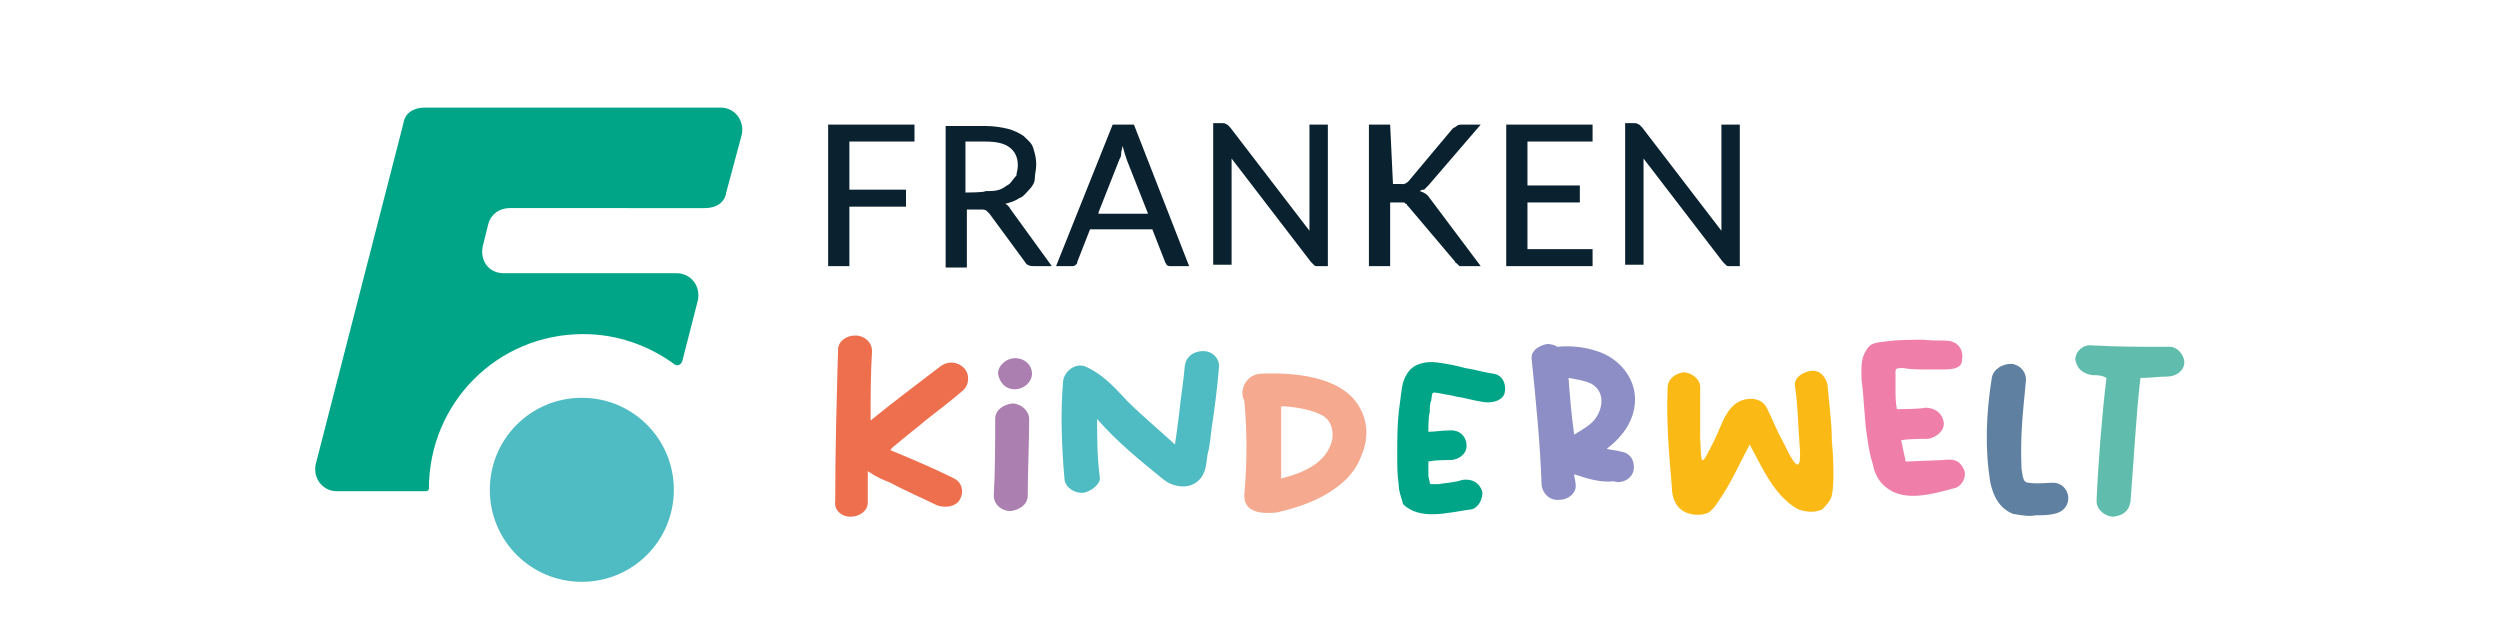 <?xml version="1.0" encoding="utf-8"?>
<!-- Generator: Adobe Illustrator 25.2.0, SVG Export Plug-In . SVG Version: 6.00 Build 0)  -->
<svg version="1.1" id="Ebene_1" xmlns="http://www.w3.org/2000/svg" xmlns:xlink="http://www.w3.org/1999/xlink" x="0px" y="0px"
	 viewBox="0 0 176.6 44.8" style="enable-background:new 0 0 176.6 44.8;" xml:space="preserve">
<style type="text/css">
	.st0{fill:#00A587;}
	.st1{fill:#4EBCC2;}
	.st2{fill:#0A2230;}
	.st3{fill:#60BDAD;}
	.st4{fill:#EE6F4E;}
	.st5{fill:#AB7FAF;}
	.st6{fill:#F5A98E;}
	.st7{fill:#8C8EC5;}
	.st8{fill:#FBB915;}
	.st9{fill:#EF7FA8;}
	.st10{fill:#5F80A1;}
</style>
<g>
	<path class="st0" d="M34.1,17.4c-0.2,1,0.4,1.9,1.5,1.9h12.2c1,0,1.7,0.9,1.5,1.9l-1.1,4.3c-0.1,0.3-0.4,0.4-0.6,0.2
		c-1.8-1.3-4-2.1-6.4-2.1c-6.1,0-10.9,4.9-10.9,10.9c0,0.1-0.1,0.2-0.2,0.2h-6.3c-1,0-1.7-0.9-1.5-1.9l6.2-24.1
		c0.1-0.7,0.7-1.1,1.5-1.1h20.9c1,0,1.7,0.9,1.5,1.9l-1.1,4.1c-0.1,0.7-0.7,1.1-1.5,1.1H36c-0.7,0-1.3,0.4-1.5,1.1L34.1,17.4z"/>
	<path class="st1" d="M41.1,28.1c-3.6,0-6.5,2.9-6.5,6.5s2.9,6.5,6.5,6.5c3.6,0,6.5-2.9,6.5-6.5S44.7,28.1,41.1,28.1"/>
	<path class="st2" d="M121.6,8.8v6.7c0,0.1,0,0.2,0,0.4s0,0.2,0,0.4L116,9c-0.1-0.1-0.1-0.1-0.2-0.2c-0.1,0-0.1-0.1-0.3-0.1h-0.7v10
		h1.3v-6.7c0-0.1,0-0.2,0-0.4c0-0.1,0-0.2,0-0.4l5.6,7.3c0.1,0.1,0.1,0.1,0.2,0.2c0.1,0.1,0.1,0.1,0.3,0.1h0.7v-10H121.6z
		 M107.9,17.5v-3.2h3.7v-1.2h-3.7V10h4.6V8.8h-6.1v10h6.1v-1.2H107.9z M98.2,8.8h-1.5v10h1.5v-4.5h0.6c0.1,0,0.2,0,0.3,0
		s0.1,0,0.2,0.1c0.1,0,0.1,0.1,0.1,0.1c0.1,0.1,0.1,0.1,0.1,0.1l3.3,3.9c0,0.1,0.1,0.1,0.1,0.1c0.1,0.1,0.1,0.1,0.1,0.1
		s0.1,0.1,0.1,0.1s0.1,0,0.2,0h1.3L101,14c-0.2-0.3-0.4-0.4-0.7-0.5c0.1-0.1,0.2-0.1,0.3-0.1c0.1-0.1,0.1-0.1,0.3-0.3l3.7-4.3h-1.3
		c-0.1,0-0.3,0-0.4,0.1c-0.1,0.1-0.2,0.1-0.3,0.2l-3.1,3.7c-0.1,0.1-0.1,0.1-0.3,0.2C99.1,13,99,13,98.8,13h-0.4L98.2,8.8L98.2,8.8z
		 M92.5,8.8v6.7c0,0.1,0,0.2,0,0.4s0,0.2,0,0.4L86.9,9c-0.1-0.1-0.1-0.1-0.2-0.2c-0.1,0-0.1-0.1-0.3-0.1h-0.7v10h1.3v-6.7
		c0-0.1,0-0.2,0-0.4c0-0.1,0-0.2,0-0.4l5.6,7.3c0.1,0.1,0.1,0.1,0.2,0.2c0.1,0.1,0.1,0.1,0.3,0.1h0.7v-10H92.5z M80.1,8.8h-1.5
		l-4,10h1.1c0.1,0,0.2,0,0.3-0.1c0.1-0.1,0.1-0.1,0.1-0.2l0.9-2.3h4.4l0.9,2.3c0,0.1,0.1,0.1,0.1,0.2c0.1,0.1,0.2,0.1,0.3,0.1H84
		L80.1,8.8z M77.6,15l1.5-3.8c0.1-0.1,0.1-0.3,0.1-0.4s0.1-0.4,0.1-0.5c0.1,0.4,0.2,0.7,0.3,1l1.5,3.8H77.6z M71.4,14.8
		c-0.1-0.2-0.3-0.4-0.4-0.4c0.4-0.1,0.7-0.2,1-0.4c0.3-0.1,0.5-0.4,0.7-0.6c0.2-0.2,0.4-0.5,0.4-0.8s0.1-0.6,0.1-1
		c0-0.4-0.1-0.8-0.2-1.1c-0.1-0.4-0.4-0.6-0.7-0.9c-0.3-0.2-0.7-0.4-1.1-0.5c-0.4-0.1-1-0.2-1.6-0.2h-2.8v10h1.5v-4.1h1
		c0.1,0,0.3,0,0.4,0.1c0.1,0.1,0.1,0.1,0.2,0.2l2.5,3.4c0.1,0.2,0.3,0.3,0.6,0.3h1.3L71.4,14.8z M68.2,13.6V10h1.4
		c0.7,0,1.3,0.1,1.7,0.4c0.4,0.3,0.6,0.7,0.6,1.3c0,0.3-0.1,0.5-0.1,0.7c-0.2,0.2-0.3,0.4-0.5,0.6c-0.2,0.1-0.4,0.3-0.7,0.4
		c-0.3,0.1-0.6,0.1-1,0.1C69.6,13.6,68.2,13.6,68.2,13.6z M64.6,10V8.8h-6.1v10H60v-4.2h4v-1.2h-4V10H64.6z"/>
	<path class="st3" d="M147.8,26.5c-0.7-0.1-1.1-0.5-1.2-1.1c0-0.6,0.6-1.1,1.2-1c1.8,0.1,3.6,0.1,5.3,0.1c0.7-0.1,1.2,0.6,1.2,1.1
		c0,0.6-0.6,1-1.2,1c-0.6,0-1.2,0.1-1.9,0.1c-0.3,2.5-0.5,6.3-0.7,8.7c-0.1,0.7-0.5,1-1.2,1.1c-0.6,0-1.2-0.5-1.2-1.1
		c0.1-2.5,0.4-6.3,0.7-8.7C148.5,26.5,148.1,26.5,147.8,26.5"/>
	<path class="st4" d="M67.4,33.8c0.6,0.3,0.7,1,0.4,1.5c-0.3,0.5-1,0.6-1.6,0.4c-1-0.5-2.2-1-3.3-1.6c-0.5-0.2-1-0.4-1.4-0.7
		c-0.1,0-0.1-0.1-0.2-0.1c0,0.7,0,1.4,0,2.2c0,0.6-0.6,1-1.2,1c-0.7,0-1.2-0.5-1.1-1.1c0-3.6,0.1-7.1,0.2-10.7c0-0.6,0.6-1,1.2-1
		c0.7,0,1.2,0.5,1.2,1.1c-0.1,1.6-0.1,3.2-0.1,4.9l0,0c1.6-1.3,3.2-2.5,4.9-3.8c0.5-0.4,1.2-0.4,1.7,0.1c0.4,0.4,0.4,1.2-0.1,1.6
		c-0.8,0.7-1.6,1.3-2.5,2c-0.7,0.6-1.5,1.2-2.2,1.8c-0.1,0.1-0.3,0.2-0.4,0.4C64.1,32.3,65.8,33,67.4,33.8"/>
	<path class="st5" d="M71.7,27.5c-0.7,0-1.1-0.5-1.2-1.1c0-0.6,0.6-1.1,1.2-1.1c0.7,0,1.2,0.5,1.2,1.1C72.9,27,72.3,27.5,71.7,27.5
		 M72.6,35c0,0.6-0.5,1-1.2,1.1c-0.7,0-1.2-0.5-1.2-1.1c0.1-1.8,0.1-3.6,0.1-5.4c0-0.6,0.5-1,1.2-1.1c0.6,0,1.2,0.5,1.2,1.1
		C72.7,31.4,72.6,33.2,72.6,35"/>
	<path class="st6" d="M90.5,33.8c1.6-0.4,3.2-1.1,3.6-2.7c0.1-0.6,0-1.3-0.6-1.7c-0.8-0.5-2.3-0.7-3-0.7
		C90.5,30.4,90.5,32.1,90.5,33.8 M87.9,28.3c-0.4-0.7,0.1-1.8,1.1-1.9c2.2-0.1,5.7,0.1,7,2.3c0.6,1,0.7,2.2,0.2,3.4
		c-0.4,1.2-1.3,2.1-2.5,2.8c-1,0.6-2.2,1-3.5,1.3c-0.9,0.1-2.4,0.1-2.3-1.3C88.1,32.6,88.1,30.5,87.9,28.3"/>
	<path class="st1" d="M76.6,34.8c-0.6,0.1-1.3-0.3-1.4-0.9c-0.2-2.3-0.3-4.7-0.1-7c0.1-0.7,0.9-1.3,1.6-1c1.1,0.5,1.9,1.3,2.9,2.4
		c1,1,2.2,2,3.4,3.1c0.1-0.7,0.2-1.4,0.3-2.2c0.1-1.1,0.3-2.2,0.4-3.4c0.1-0.6,0.6-1,1.3-1c0.7,0,1.2,0.6,1.1,1.2
		c-0.1,1.4-0.3,2.8-0.5,4.2c-0.1,0.6-0.1,1.2-0.3,1.9c-0.1,0.7-0.1,1.4-0.7,1.9c-0.7,0.6-1.8,0.4-2.5-0.2c-1.6-1.3-3.2-2.6-4.6-4.2
		c0,1.3,0,2.7,0.2,4.2C77.7,34.1,77.3,34.6,76.6,34.8"/>
	<path class="st0" d="M101.1,33.8L101.1,33.8C101.1,33.8,101.1,33.8,101.1,33.8 M101.2,34.4L101.2,34.4L101.2,34.4 M101.3,34.4
		L101.3,34.4L101.3,34.4 M101.4,34.5C101.4,34.5,101.4,34.5,101.4,34.5C101.4,34.5,101.4,34.5,101.4,34.5 M101.2,34.4
		C101.3,34.5,101.3,34.5,101.2,34.4 M101.2,34.4C101.1,34.4,101.1,34.4,101.2,34.4 M98.8,34.2c-0.1-0.7-0.1-1.3-0.1-2
		c0-1.3,0-2.5,0.2-3.8c0.1-0.7,0.1-1.4,0.5-2c0.4-0.7,1.3-0.9,2.1-0.8c0.7,0.1,1.3,0.2,2,0.4c0.7,0.1,1.3,0.3,2,0.4
		c0.7,0.1,0.9,0.8,0.8,1.3c-0.1,0.6-0.9,0.8-1.5,0.7c-0.7-0.1-1.3-0.3-2-0.4c-0.3-0.1-0.6-0.1-1-0.2c-0.7-0.1-0.6-0.2-0.7,0.5
		c-0.1,0.2-0.1,0.5-0.1,0.8c-0.1,0.4-0.1,1-0.1,1.4c0.5,0,1-0.1,1.6-0.1c0.7,0,1.1,0.5,1.1,1.1c0,0.6-0.6,1-1.2,1
		c-0.5,0-1,0-1.5,0.1c0,0.1,0,0.4,0,0.5c0,0.1,0,0.2,0,0.4l0,0l0,0v0.1l0,0l0,0c0,0.1,0.1,0.4,0.1,0.5c0,0,0,0.1,0.1,0.1l0,0l0,0
		h0.1c0.1,0,0.2,0,0.3,0h0.1c0.6-0.1,1.1-0.1,1.7-0.3c0.7-0.1,1.2,0.2,1.4,0.8c0.1,0.5-0.3,1.3-0.9,1.3c-1.5,0.2-3.5,0.8-4.7-0.4
		C99.1,35.4,98.8,34.8,98.8,34.2"/>
	<path class="st7" d="M112.5,29.8c0.7-0.7,1-2.1-0.1-2.7c-0.4-0.2-1-0.3-1.6-0.4l0,0c0.1,1.3,0.2,2.6,0.4,4
		C111.5,30.5,112.1,30.2,112.5,29.8 M111.2,33.5c0,0.2,0.1,0.5,0.1,0.7c0.1,0.6-0.5,1.1-1.1,1.1c-0.7,0.1-1.2-0.4-1.3-1
		c-0.1-3-0.4-5.9-0.7-8.9c-0.1-0.6,0.5-1,1.1-1.1c0.3,0,0.6,0.1,0.7,0.2c0.9-0.1,1.9,0,2.8,0.3c1.6,0.5,2.7,1.9,2.7,3.4
		c0,1.4-0.8,2.6-2,3.5c0.3,0.1,0.7,0.1,1,0.2c0.7,0.1,1,0.7,0.9,1.3s-0.8,1-1.4,0.8C113,34.1,112.1,33.8,111.2,33.5"/>
	<path class="st8" d="M123.6,31.4c-0.7,1.3-1.3,2.7-2.2,4c-0.2,0.3-0.4,0.6-0.7,0.8c-0.4,0.2-0.9,0.2-1.3,0.1
		c-0.9-0.2-1.3-1-1.3-1.9c-0.2-2.3-0.4-4.6-0.3-7c0-0.6,0.5-1,1.1-1.1c0.6,0,1.2,0.5,1.2,1c0,1.2,0,2.5,0,3.7c0.1,1.9,0,2.1,1,0.1
		c0.4-0.8,0.7-1.9,1.4-2.5s1.9-0.6,2.3,0.2c0.4,0.8,0.7,1.6,1.2,2.5c1,2.1,1.3,2,1.1-0.2c-0.1-1.3-0.1-2.5-0.3-3.8
		c-0.1-0.6,0.5-1,1.1-1.1c0.7-0.1,1.1,0.5,1.2,1c0.1,1.3,0.3,2.6,0.3,3.9c0.1,1,0.2,3,0,3.9c-0.1,0.4-0.4,0.7-0.7,1
		c-0.5,0.2-1,0.2-1.6,0c-0.5-0.2-1-0.7-1.3-1C124.9,34,124.3,32.7,123.6,31.4"/>
	<path class="st9" d="M131.9,30.9c0.1,0.7,0.2,1.3,0.4,1.9c0.1,0.6,0.4,1.2,0.9,1.6c1.3,1.1,3.3,0.5,4.8,0.1c0.6-0.1,1-0.9,0.7-1.4
		c-0.3-0.6-0.7-0.7-1.5-0.6l-2.5,0.1c-0.1,0-0.1,0-0.1-0.1l-0.2-0.9c0-0.1-0.1-0.4-0.1-0.5c0.5-0.1,1.4-0.1,1.9-0.1
		c0.6-0.1,1.2-0.6,1.1-1.2s-0.6-1-1.3-1c-0.5,0.1-1.4,0.1-2,0.1c-0.1-0.4-0.1-1-0.1-1.4c0-0.2,0-0.5,0-0.8c0-0.7-0.1-0.7,0.6-0.7
		c0.3,0.1,1.3,0.1,1.7,0.1c0.4,0,0.4,0,1.1,0s1.3-0.1,1.3-0.7c0.1-0.5-0.1-1.1-0.8-1.3c-0.7-0.1-1,0-1.9-0.1c-0.7,0-1.8,0-2.5,0.1
		c-0.9,0.1-1.3,0.1-1.6,0.7c-0.4,0.6-0.3,1.4-0.3,2C131.7,28.4,131.7,29.7,131.9,30.9"/>
	<path class="st10" d="M145,34.1c1.3,0,1.6,1.9,0.1,2.2c-0.4,0.1-0.9,0.1-1.3,0.1c-0.5,0.1-1,0-1.6-0.1c-1-0.4-1.4-1.3-1.6-2.2
		c-0.4-2.4-0.3-4.9,0.1-7.4c0.1-0.6,0.7-1,1.4-1c0.7,0.1,1.1,0.7,1,1.3c-0.2,2.2-0.4,3.7-0.3,6.1c0.1,0.6,0.1,1,0.5,1
		C143.9,34.2,144.6,34.1,145,34.1"/>
</g>
</svg>
